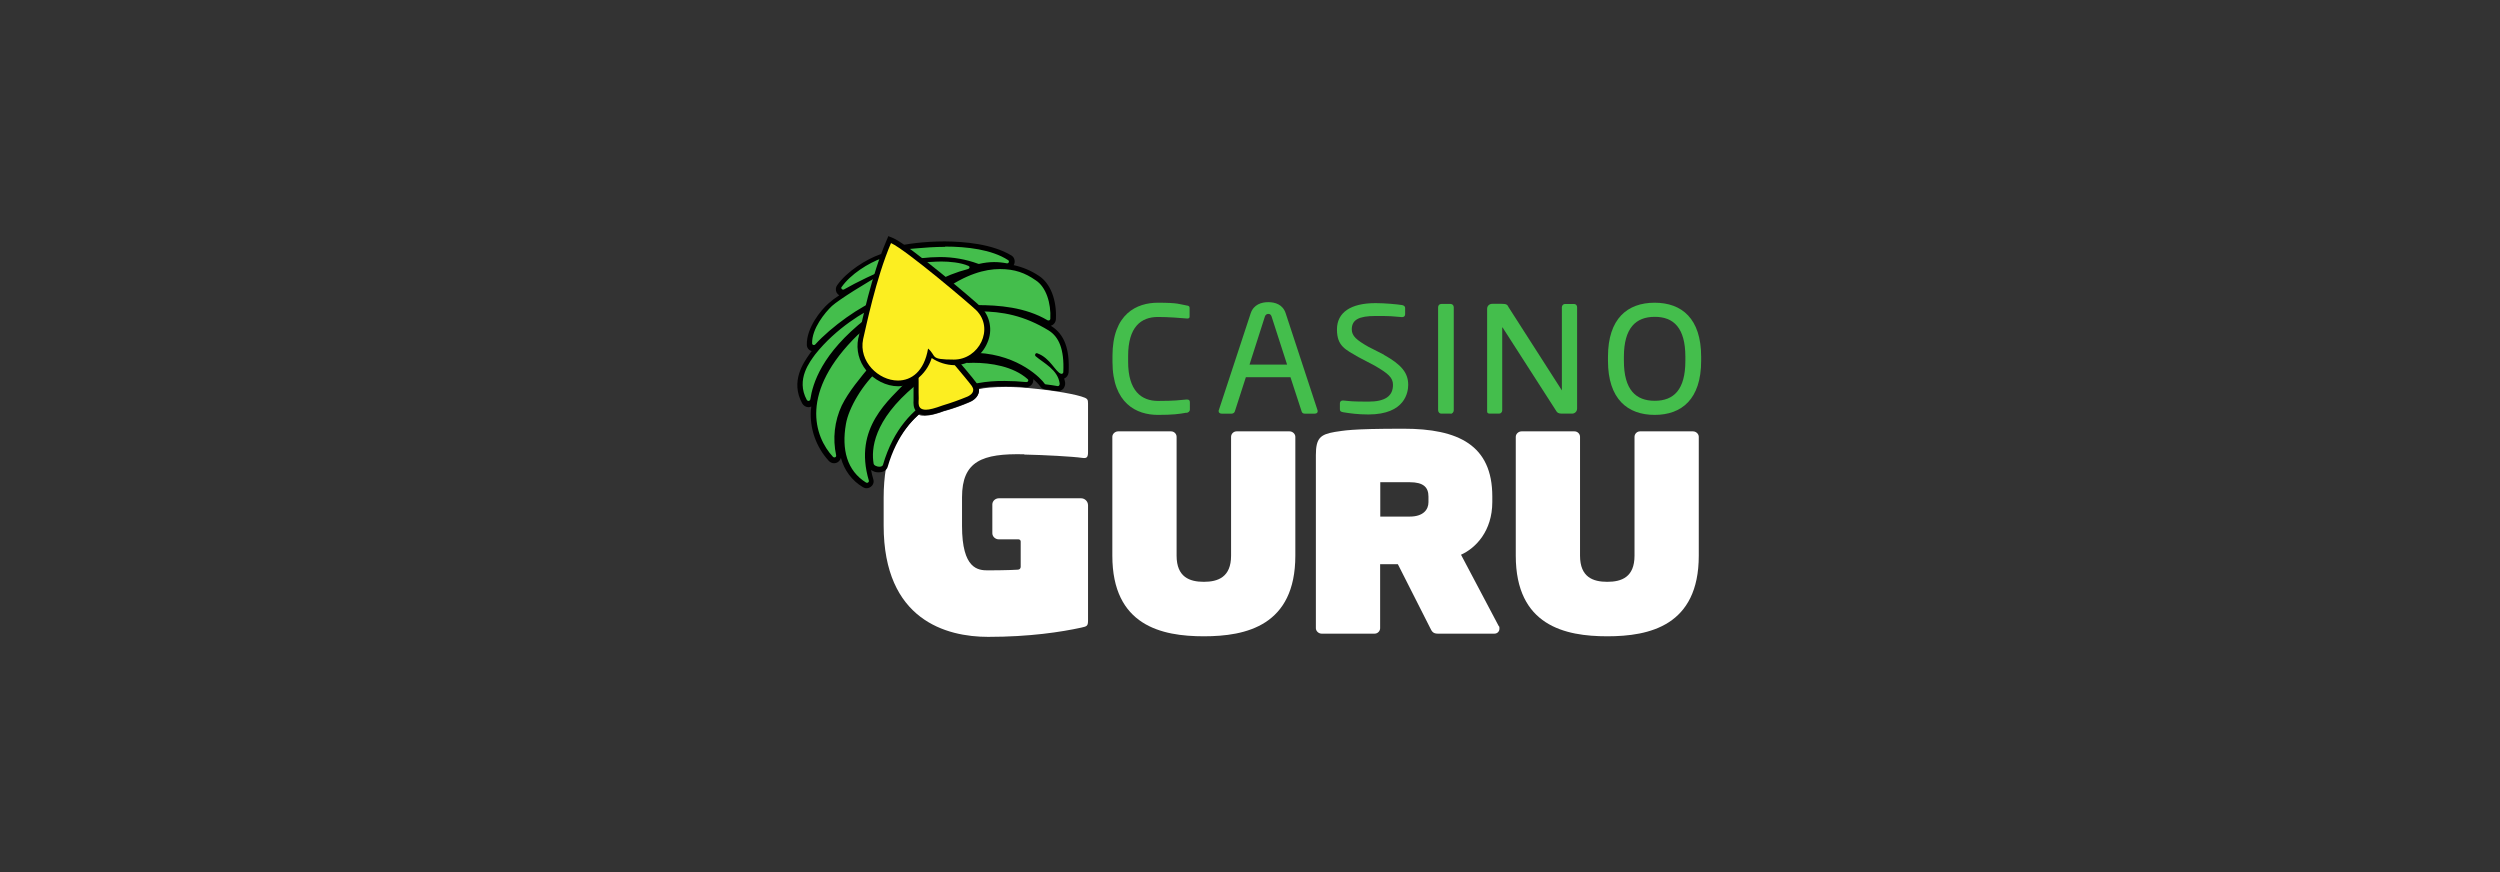 <svg width="321" height="112" viewBox="0 0 321 112" fill="none" xmlns="http://www.w3.org/2000/svg">
<rect x="0" y="0" width="321" height="112" fill="#333333" stroke="none"/>
<g clip-path="url(#clip0_1926_31595)">
<path d="M152.348 52.986C151.416 53.165 150.555 53.272 148.671 53.272C145.945 53.272 142.842 51.82 142.842 46.438V45.703C142.842 40.286 145.963 38.869 148.671 38.869C151.38 38.869 151.416 39.066 152.384 39.228C152.581 39.246 152.743 39.318 152.743 39.515V40.645C152.743 40.77 152.707 40.896 152.474 40.896H152.402C151.613 40.824 149.963 40.699 148.689 40.699C146.519 40.699 144.851 41.954 144.851 45.721V46.456C144.851 50.169 146.537 51.479 148.689 51.479C150.842 51.479 151.541 51.371 152.33 51.299H152.42C152.671 51.299 152.779 51.407 152.779 51.658V52.573C152.779 52.842 152.581 52.968 152.33 53.021L152.348 52.986Z" fill="#44BE4C"/>
<path d="M168.814 53.111H167.505C167.308 53.111 167.164 52.985 167.128 52.824L165.693 48.429H159.971L158.554 52.824C158.518 52.967 158.339 53.111 158.16 53.111H156.85C156.635 53.111 156.474 52.985 156.474 52.806C156.474 52.626 156.474 52.716 156.492 52.68L160.581 40.25C160.958 39.084 161.998 38.797 162.841 38.797C163.684 38.797 164.707 39.066 165.083 40.232L169.173 52.68C169.191 52.716 169.191 52.77 169.191 52.806C169.191 52.985 169.065 53.111 168.814 53.111ZM163.272 40.644C163.2 40.429 163.074 40.304 162.859 40.304C162.644 40.304 162.482 40.429 162.411 40.644L160.438 46.815H165.263L163.272 40.644Z" fill="#44BE4C"/>
<path d="M186.267 53.11H185.047C184.832 53.11 184.653 52.912 184.653 52.661V39.442C184.653 39.227 184.814 39.029 185.047 39.029H186.267C186.482 39.029 186.662 39.209 186.662 39.442V52.679C186.662 52.895 186.5 53.128 186.267 53.128V53.11Z" fill="#44BE4C"/>
<path d="M201.872 53.11H200.509C200.15 53.11 199.917 52.984 199.809 52.751L192.975 42.115C192.957 42.079 192.939 42.043 192.903 42.043C192.867 42.043 192.885 42.061 192.885 42.115V52.698C192.885 52.913 192.706 53.11 192.491 53.11H191.343C191.128 53.11 190.948 53.074 190.948 52.841V39.639C190.948 39.281 191.235 39.012 191.594 39.012H192.814C193.441 39.012 193.549 39.119 193.711 39.46L200.491 50.043L200.527 50.115C200.544 50.115 200.544 50.079 200.544 50.043V39.442C200.544 39.227 200.724 39.03 200.939 39.03H202.105C202.356 39.03 202.5 39.227 202.5 39.442V52.464C202.5 52.823 202.213 53.11 201.854 53.11H201.872Z" fill="#44BE4C"/>
<path d="M212.455 53.272C208.993 53.272 206.464 51.246 206.464 46.331V45.811C206.464 40.896 208.975 38.869 212.455 38.869C215.934 38.869 218.428 40.896 218.428 45.811V46.331C218.428 51.246 215.934 53.272 212.455 53.272ZM216.401 45.811C216.401 42.098 214.894 40.681 212.473 40.681C210.051 40.681 208.508 42.098 208.508 45.811V46.331C208.508 50.044 210.033 51.461 212.473 51.461C214.912 51.461 216.401 50.044 216.401 46.331V45.811Z" fill="#44BE4C"/>
<path d="M177.693 45.541L175.684 44.518C174.213 43.675 173.568 43.155 173.568 42.294C173.568 41.074 174.446 40.572 176.617 40.572C178.787 40.572 178.608 40.608 180.007 40.716H180.043C180.276 40.716 180.419 40.572 180.419 40.357V39.55C180.419 39.406 180.348 39.245 180.043 39.173C179.361 39.065 177.836 38.922 176.617 38.922C173.424 38.922 171.666 40.124 171.666 42.294C171.666 44.464 172.76 44.877 174.411 45.846L176.527 46.958C178.249 47.962 178.859 48.482 178.859 49.415C178.859 50.868 177.836 51.567 175.72 51.567C173.603 51.567 173.406 51.514 172.473 51.424H172.42C172.186 51.424 172.043 51.567 172.043 51.783V52.536C172.043 52.769 172.115 52.859 172.455 52.931C173.334 53.074 174.339 53.218 175.702 53.218C180.455 53.218 180.814 50.312 180.814 49.415C180.814 47.89 179.971 46.832 177.693 45.559V45.541Z" fill="#44BE4C"/>
<path d="M165.585 55.387H158.769C158.393 55.387 158.07 55.71 158.07 56.086V71.35C158.07 74.113 156.384 74.705 154.572 74.705C152.761 74.705 151.075 74.113 151.075 71.35V56.086C151.075 55.71 150.752 55.387 150.375 55.387H143.559C143.182 55.387 142.824 55.71 142.824 56.086V71.35C142.824 80.337 149.155 81.7 154.572 81.7C159.989 81.7 166.321 80.337 166.321 71.35V56.086C166.321 55.71 165.962 55.387 165.585 55.387Z" fill="white"/>
<path d="M217.387 55.387H210.571C210.195 55.387 209.872 55.71 209.872 56.086V71.35C209.872 74.113 208.204 74.705 206.374 74.705C204.544 74.705 202.876 74.113 202.876 71.35V56.086C202.876 55.71 202.553 55.387 202.177 55.387H195.361C194.984 55.387 194.625 55.71 194.625 56.086V71.35C194.625 80.337 200.957 81.7 206.374 81.7C211.791 81.7 218.123 80.337 218.123 71.35V56.086C218.123 55.71 217.764 55.387 217.387 55.387Z" fill="white"/>
<path d="M187.594 71.226C189.477 70.383 191.612 68.195 191.612 64.446V63.746C191.612 57.145 187.235 55.047 180.222 55.047C173.209 55.047 172.599 55.298 171.397 55.459C169.514 55.782 168.958 56.267 168.958 58.437V80.661C168.958 81.037 169.316 81.36 169.693 81.36H176.509C176.886 81.36 177.209 81.037 177.209 80.661V72.446H179.487L183.648 80.661C183.827 81.019 183.971 81.36 184.599 81.36H191.899C192.222 81.36 192.527 81.109 192.527 80.733C192.527 80.356 192.491 80.481 192.419 80.356L187.594 71.226ZM183.415 64.482C183.415 65.432 182.751 66.329 181.011 66.329H177.227V61.917H181.011C182.787 61.917 183.415 62.58 183.415 63.764V64.464V64.482Z" fill="white"/>
<path d="M131.523 58.365C134.142 58.419 137.73 58.616 138.985 58.795C139.577 58.885 139.703 58.67 139.703 58.042V51.836C139.703 51.28 139.667 51.154 138.824 50.903C137.461 50.491 134.304 49.971 130.932 49.737C130.34 49.702 129.712 49.684 129.12 49.684C127.685 49.684 126.393 49.791 125.676 49.971C125.694 50.186 125.676 50.365 125.64 50.491C125.461 51.136 124.851 51.495 124.51 51.639C124.438 51.675 122.824 52.374 121.174 52.805C120.134 53.199 119.344 53.379 118.734 53.379C118.125 53.379 118.178 53.325 117.963 53.235C116.277 54.706 114.717 56.876 113.748 60.159C113.569 61.271 113.461 62.508 113.461 63.89V67.477C113.461 79.62 121.515 81.773 126.878 81.773C132.241 81.773 136.259 81.145 138.824 80.589C139.577 80.427 139.703 80.374 139.703 79.656V64.876C139.703 64.392 139.308 63.979 138.806 63.979H128.259C127.793 63.979 127.416 64.338 127.416 64.769V68.463C127.416 68.894 127.793 69.253 128.259 69.253H130.788C130.932 69.253 131.057 69.378 131.057 69.522V72.786C131.057 72.984 130.914 73.127 130.716 73.145C129.748 73.217 127.183 73.235 126.86 73.235C125.586 73.235 123.524 73.073 123.524 67.531V63.854C123.524 59.208 126.106 58.204 131.505 58.329L131.523 58.365Z" fill="white"/>
<path d="M111.309 62.385C111.201 62.385 111.094 62.367 111.022 62.295C108.582 60.77 107.614 58.062 108.242 54.439C108.618 52.215 110.573 49.058 112.654 47.228C113.389 46.564 114.179 45.955 114.986 45.38C114.878 45.219 114.806 45.04 114.753 44.86C114.627 45.058 114.484 45.255 114.322 45.416C113.551 46.134 113.192 46.295 112.941 46.295H112.869C112.654 46.511 112.439 46.744 112.242 46.995L112.17 47.067C110.645 48.878 109.21 50.6 108.403 52.322C107.237 54.779 107.452 57.237 107.703 58.528C107.739 58.69 107.703 58.851 107.578 58.977C107.399 59.21 107.076 59.264 106.843 59.084C106.807 59.066 106.771 59.031 106.753 58.995C103.722 55.676 102.932 49.685 109.999 42.816H110.053C111.076 41.955 112.439 40.986 113.21 40.448C113.192 40.376 113.174 40.286 113.192 40.215C112.762 40.502 112.206 40.878 111.542 41.363C107.417 44.609 105.013 48.053 104.439 51.515C104.403 51.784 104.17 51.981 103.883 51.999C103.686 51.999 103.488 51.892 103.381 51.712C101.928 49.075 103.596 46.744 104.295 45.739C104.349 45.667 104.421 45.578 104.439 45.524H104.457C107.13 42.116 111.022 39.82 112.385 39.282C112.618 39.192 112.851 39.103 113.102 39.049V38.905C110.86 39.677 107.076 42.367 104.977 44.663C104.869 44.789 104.726 44.86 104.565 44.86C104.26 44.86 104.009 44.609 103.991 44.304C103.919 42.26 105.713 40.107 106.663 39.246C107.255 38.726 108.887 37.614 110.609 36.591C109.892 36.95 109.121 37.327 108.529 37.686C108.439 37.721 108.349 37.757 108.26 37.757C108.044 37.757 107.865 37.65 107.757 37.47C107.65 37.291 107.668 37.058 107.811 36.896C109.013 35.174 111.416 33.65 113.192 33.022C113.372 32.968 113.533 32.932 113.712 32.932C114.107 32.932 114.484 33.04 114.842 33.219L115.201 33.166L115.147 33.112C114.986 32.914 114.914 32.645 114.95 32.394C114.986 32.197 115.129 32.017 115.327 31.964C116.188 31.73 118.591 31.336 121.3 31.336C124.008 31.336 127.291 31.641 129.604 33.148C129.802 33.291 129.909 33.542 129.838 33.793C129.766 34.044 129.551 34.206 129.282 34.206H129.192C128.672 34.098 128.134 34.044 127.595 34.044C126.968 34.044 126.358 34.134 125.748 34.278C125.712 34.278 125.676 34.278 125.622 34.295C125.551 34.295 125.497 34.295 125.425 34.278C125.174 34.188 124.905 34.098 124.636 34.044C124.744 34.152 124.815 34.295 124.797 34.457C124.761 34.69 124.6 34.905 124.367 34.959C122.968 35.318 121.605 35.856 120.331 36.556L120.923 37.148C123.524 35.282 126.035 34.349 128.403 34.349C130.107 34.349 131.775 34.87 133.174 35.856C134.519 36.717 135.308 38.798 135.219 41.13C135.219 41.434 134.95 41.685 134.645 41.685C134.537 41.685 134.447 41.65 134.358 41.596C131.506 39.928 128.098 39.677 125.443 39.677C122.788 39.677 124.277 39.694 123.775 39.694H123.542C123.596 39.748 123.649 39.838 123.667 39.91C124.439 39.856 125.156 39.82 125.766 39.82C129.21 39.82 132.008 40.591 134.824 42.331C136.349 43.318 136.976 45.093 136.851 47.963C136.833 48.25 136.6 48.484 136.295 48.52C136.241 48.52 136.187 48.52 136.151 48.502C136.277 48.771 136.367 49.04 136.385 49.345C136.42 49.542 136.349 49.739 136.223 49.901C136.116 50.026 135.972 50.098 135.811 50.098H135.721C135.021 49.972 134.788 49.954 134.142 49.865C133.999 49.829 133.873 49.757 133.784 49.632C133.281 48.914 130.394 46.116 125.497 45.811H125.479L124.672 46.439H124.941C126.717 46.439 130.035 46.726 132.134 48.627C132.367 48.842 132.385 49.201 132.169 49.416C132.062 49.542 131.9 49.614 131.739 49.596H131.685C130.788 49.506 129.891 49.452 128.977 49.452C127.811 49.452 126.663 49.524 125.515 49.721C125.318 49.775 125.102 49.829 124.887 49.865C122.25 50.385 116.044 51.641 113.605 59.999C113.479 60.322 113.156 60.519 112.816 60.483C112.331 60.483 111.829 60.25 111.757 59.784C111.452 57.9 111.685 54.044 117.138 49.488L116.905 49.04L116.69 49.273C116.421 49.56 116.098 49.865 115.775 50.206C113.354 52.645 110.035 55.963 111.793 61.811C111.847 61.99 111.793 62.169 111.703 62.313C111.578 62.313 111.416 62.403 111.219 62.403L111.309 62.385Z" fill="#44BE4C"/>
<path d="M121.318 31.66C124.152 31.66 127.344 32.036 129.443 33.4C129.551 33.471 129.568 33.597 129.515 33.705C129.479 33.776 129.407 33.812 129.335 33.812H129.282C128.743 33.705 128.187 33.651 127.631 33.651C126.986 33.651 126.34 33.74 125.712 33.884H125.658C125.64 33.884 125.604 33.884 125.587 33.866C124.026 33.292 122.376 33.005 120.708 33.005C119.918 33.005 119.129 33.059 118.34 33.148C118.214 33.148 118.125 33.274 118.143 33.418C118.143 33.435 118.143 33.453 118.143 33.471L118.197 33.561C118.232 33.651 118.322 33.705 118.412 33.705C118.968 33.687 119.901 33.579 120.887 33.579C121.874 33.579 123.362 33.705 124.331 34.135C124.564 34.225 124.528 34.476 124.277 34.548C122.788 34.942 121.353 35.498 120.008 36.252C119.901 36.305 119.865 36.449 119.918 36.539L120.69 37.31C120.744 37.364 120.815 37.4 120.887 37.4C120.941 37.4 120.995 37.382 121.031 37.346C124.026 35.211 126.447 34.548 128.385 34.548C130.322 34.548 131.631 35.05 132.976 35.983C134.322 36.843 134.967 38.924 134.86 40.933C134.86 41.059 134.752 41.148 134.645 41.148C134.609 41.148 134.555 41.148 134.519 41.13C131.649 39.426 128.205 39.175 125.443 39.175C122.681 39.175 123.865 39.193 123.201 39.193C123.075 39.193 122.986 39.283 122.986 39.408C122.986 39.48 123.022 39.534 123.057 39.588L123.273 39.749C123.291 39.767 123.326 39.821 123.344 39.839V39.929C123.398 40.018 123.488 40.072 123.578 40.072H123.596C124.313 40.018 125.048 39.983 125.766 39.983C128.654 39.983 131.506 40.503 134.663 42.44C135.936 43.247 136.671 44.79 136.528 47.785C136.528 47.893 136.42 48 136.313 48H136.259C135.524 47.803 134.878 45.973 133.192 45.364C133.174 45.364 133.138 45.346 133.12 45.346C132.994 45.346 132.905 45.453 132.905 45.579C132.905 45.633 132.923 45.686 132.976 45.74C133.999 46.619 135.828 47.462 136.062 49.238C136.08 49.399 135.99 49.579 135.846 49.579H135.828C135.129 49.453 134.878 49.435 134.25 49.346C134.196 49.346 134.142 49.31 134.124 49.256C133.748 48.682 130.878 45.597 125.551 45.31C125.515 45.31 125.479 45.31 125.425 45.292L124.187 46.224C123.99 46.368 124.098 46.601 124.331 46.601C124.546 46.601 124.743 46.583 124.977 46.583C127.201 46.583 130.107 47.032 131.954 48.682C132.044 48.754 132.062 48.897 131.972 48.987C131.918 49.041 131.864 49.059 131.775 49.059H131.757C130.86 48.969 129.945 48.915 129.03 48.915C127.847 48.897 126.681 48.987 125.515 49.202C123.56 49.686 116.098 50.368 113.371 59.695C113.318 59.856 113.138 59.928 112.887 59.928C112.636 59.928 112.188 59.767 112.17 59.516C111.865 57.722 112.098 53.991 117.515 49.507C117.605 49.453 117.623 49.346 117.587 49.274C117.587 49.274 117.587 49.274 117.587 49.256C117.461 49.041 117.353 48.825 117.21 48.556C117.156 48.484 117.084 48.431 116.995 48.431C116.905 48.431 116.869 48.449 116.833 48.502C116.708 48.628 116.618 48.736 116.528 48.843C114.215 51.354 109.533 54.87 111.56 61.704C111.596 61.83 111.506 61.955 111.381 61.991C111.327 61.991 111.273 61.991 111.219 61.973C108.744 60.448 108.044 57.704 108.618 54.44C108.959 52.395 110.789 49.256 112.941 47.408C113.694 46.727 114.502 46.099 115.327 45.525C115.416 45.471 115.452 45.364 115.398 45.256C115.255 45.023 115.129 44.7 114.986 44.413C114.95 44.323 114.86 44.269 114.771 44.269C114.681 44.269 114.609 44.323 114.573 44.395C114.466 44.646 114.304 44.879 114.089 45.059C113.354 45.776 113.085 45.848 112.923 45.848H112.833C112.69 45.848 112.564 45.92 111.972 46.691C110.412 48.556 108.959 50.296 108.08 52.072C107.147 54.063 106.896 56.323 107.363 58.475C107.381 58.601 107.309 58.709 107.183 58.727C107.165 58.727 107.147 58.727 107.112 58.727C107.04 58.727 106.986 58.691 106.95 58.655C104.564 56.072 102.573 50.35 110.179 42.96H110.197C111.219 42.081 112.582 41.13 113.371 40.556C113.443 40.503 113.497 40.413 113.461 40.323C113.407 40.036 113.371 39.749 113.371 39.462C113.013 39.696 112.349 40.162 111.219 40.915H111.201C105.479 45.399 104.349 49.274 104.044 51.283C104.026 51.39 103.919 51.48 103.811 51.48C103.721 51.48 103.65 51.426 103.596 51.354C102.143 48.7 104.044 46.386 104.654 45.525C107.363 42.081 111.183 39.893 112.421 39.408C112.672 39.319 112.923 39.229 113.192 39.175C113.3 39.157 113.389 39.05 113.389 38.942V38.566C113.389 38.44 113.282 38.332 113.156 38.332C113.12 38.332 113.085 38.332 113.067 38.35C113.013 38.368 112.995 38.368 112.941 38.404C110.573 39.193 106.699 41.991 104.672 44.233C104.636 44.269 104.564 44.305 104.511 44.305C104.385 44.305 104.277 44.216 104.277 44.09C104.224 42.207 105.928 40.126 106.825 39.283C107.703 38.494 111.219 36.27 113.515 35.05C113.587 35.032 113.605 34.96 113.641 34.888C113.658 34.763 113.694 34.673 113.712 34.584C113.587 34.637 113.497 34.673 113.425 34.709C112.762 34.924 109.981 36.234 108.367 37.166C108.331 37.184 108.295 37.202 108.242 37.184C108.116 37.184 108.026 37.095 108.026 36.969C108.026 36.843 108.026 36.897 108.062 36.861C109.192 35.229 111.506 33.758 113.3 33.131C113.425 33.077 113.569 33.059 113.712 33.059C114.053 33.077 114.394 33.166 114.717 33.328C114.753 33.346 114.771 33.346 114.806 33.346H114.824L116.475 33.113V33.059C115.309 32.987 115.255 32.431 115.309 32.198C115.309 32.108 115.38 32.036 115.47 32.036C116.259 32.09 118.645 31.696 121.371 31.696M121.318 30.996C118.591 30.996 116.116 31.355 115.255 31.624C114.932 31.714 114.681 31.983 114.609 32.323C114.591 32.467 114.591 32.61 114.609 32.754C114.322 32.628 114.017 32.575 113.694 32.557C113.479 32.557 113.264 32.575 113.049 32.646C111.237 33.274 108.726 34.852 107.488 36.628C107.291 36.897 107.273 37.256 107.416 37.561C107.506 37.705 107.614 37.83 107.757 37.92C107.273 38.225 106.825 38.566 106.394 38.942C105.39 39.821 103.542 42.099 103.596 44.269C103.596 44.646 103.847 44.987 104.224 45.077C104.206 45.13 104.152 45.148 104.134 45.202C104.116 45.22 104.116 45.256 104.08 45.256L103.937 45.471C103.201 46.529 101.443 48.951 103.004 51.803C103.165 52.09 103.47 52.269 103.793 52.287C103.937 52.287 104.062 52.251 104.17 52.197C104.152 52.359 104.152 52.484 104.116 52.646C103.955 55.049 104.798 57.417 106.43 59.193C106.609 59.372 106.842 59.48 107.094 59.48C107.506 59.48 107.865 59.193 107.972 58.78C108.385 60.359 109.39 61.722 110.789 62.547C110.932 62.637 111.094 62.691 111.273 62.691C111.56 62.691 111.811 62.547 111.99 62.332C112.17 62.117 112.224 61.812 112.134 61.543C112.008 61.148 111.919 60.753 111.847 60.341C112.134 60.556 112.493 60.664 112.851 60.646C113.425 60.646 113.856 60.377 113.981 59.928C116.367 51.785 122.412 50.547 124.995 50.009C125.228 49.955 125.443 49.919 125.64 49.866C126.34 49.668 127.631 49.597 129.012 49.597C130.394 49.597 130.824 49.65 131.667 49.722H131.757C132.133 49.722 132.474 49.489 132.618 49.13C132.672 48.987 132.69 48.825 132.672 48.682C132.994 48.951 133.299 49.256 133.55 49.597C133.676 49.812 133.891 49.955 134.142 49.973C134.788 50.063 135.003 50.099 135.721 50.206H135.864C136.115 50.206 136.349 50.099 136.528 49.919C136.707 49.686 136.797 49.399 136.761 49.112C136.743 48.951 136.689 48.772 136.636 48.61C136.958 48.467 137.174 48.18 137.21 47.821C137.371 44.807 136.654 42.942 135.039 41.902C134.985 41.884 134.967 41.848 134.914 41.83C135.29 41.722 135.559 41.382 135.577 40.987C135.703 38.494 134.86 36.377 133.407 35.426C132.42 34.763 131.326 34.297 130.16 34.045C130.196 33.974 130.232 33.902 130.25 33.83C130.358 33.435 130.214 33.023 129.873 32.808C127.416 31.319 123.829 31.014 121.3 30.996H121.318ZM120.887 36.539C121.066 36.449 121.246 36.359 121.443 36.27C121.282 36.395 121.12 36.503 120.941 36.61L120.887 36.539Z" fill="black"/>
<path d="M118.878 52.899C118.519 52.899 118.161 52.791 117.874 52.558C117.533 52.218 117.569 51.715 117.587 51.357V51.123C117.569 50.783 117.569 50.442 117.587 50.101C117.587 49.007 117.587 47.195 117.461 44.397V44.182L117.623 44.056C117.766 43.967 118.914 43.195 119.649 43.195C120.385 43.195 120.062 43.285 120.223 43.428C120.349 43.572 120.815 44.128 121.389 44.846C122.806 46.496 124.708 48.792 125.066 49.294C125.282 49.581 125.353 49.922 125.3 50.28C125.156 50.783 124.654 51.052 124.385 51.159C123.344 51.59 122.268 51.966 121.192 52.289C120.134 52.738 119.398 52.917 118.842 52.917L118.878 52.899Z" fill="#FCEE21"/>
<path d="M119.649 43.586C119.793 43.586 119.883 43.604 119.936 43.712C120.313 44.196 124.277 48.842 124.779 49.559C125.282 50.277 124.654 50.725 124.223 50.922C123.183 51.353 122.125 51.73 121.048 52.053C120.026 52.429 119.344 52.608 118.896 52.608C117.694 52.608 117.981 51.604 117.963 51.156C117.91 50.51 118.035 48.501 117.82 44.411C117.802 44.411 118.986 43.604 119.631 43.604M119.649 42.923C118.878 42.923 117.766 43.622 117.461 43.837L117.156 44.053V44.429C117.318 47.227 117.318 49.039 117.3 50.133V51.407C117.282 51.766 117.246 52.393 117.676 52.86C117.999 53.164 118.448 53.344 118.896 53.308C119.488 53.308 120.259 53.111 121.282 52.734C122.394 52.429 123.47 52.035 124.528 51.586C124.869 51.443 125.461 51.102 125.658 50.456C125.784 50.026 125.676 49.541 125.389 49.183C125.048 48.698 123.452 46.797 121.676 44.716C121.084 44.017 120.6 43.443 120.51 43.299C120.295 43.03 119.99 42.887 119.649 42.887V42.923Z" fill="black"/>
<path d="M115.327 49.219C113.82 49.183 112.421 48.484 111.488 47.3C110.591 46.242 110.25 44.843 110.537 43.497L110.609 43.228C111.022 41.291 112.241 35.39 114.125 31.049L114.268 30.744L114.573 30.888C116.582 31.82 124.923 38.87 125.64 39.587C126.788 40.699 127.111 42.385 126.447 43.838C125.802 45.452 124.241 46.511 122.501 46.511C121.443 46.511 120.421 46.134 119.398 45.363C118.842 47.802 117.371 49.201 115.344 49.201L115.327 49.219Z" fill="#FCEE21"/>
<path d="M114.412 31.212C116.403 32.126 124.708 39.194 125.353 39.839C127.721 42.207 125.694 46.171 122.483 46.171C119.273 46.171 120.331 45.758 119.165 44.754C118.663 47.714 117.013 48.861 115.291 48.861C112.815 48.861 110.232 46.422 110.824 43.552C111.183 42.063 112.457 35.75 114.412 31.194M114.071 30.297L113.802 30.943C111.919 35.337 110.663 41.238 110.268 43.194L110.197 43.462C109.91 44.915 110.286 46.404 111.219 47.552C112.241 48.79 113.802 49.597 115.327 49.597C116.851 49.597 118.914 48.252 119.631 45.974C120.492 46.548 121.515 46.87 122.537 46.889C124.421 46.87 126.089 45.705 126.788 43.983C127.488 42.404 127.129 40.575 125.909 39.373C125.174 38.638 116.851 31.588 114.753 30.602L114.053 30.315L114.071 30.297Z" fill="black"/>
</g>
<defs>
<clipPath id="clip0_1926_31595">
<rect width="116.5" height="51.873" fill="white" transform="translate(102.125 30.062)"/>
</clipPath>
</defs>
</svg>
